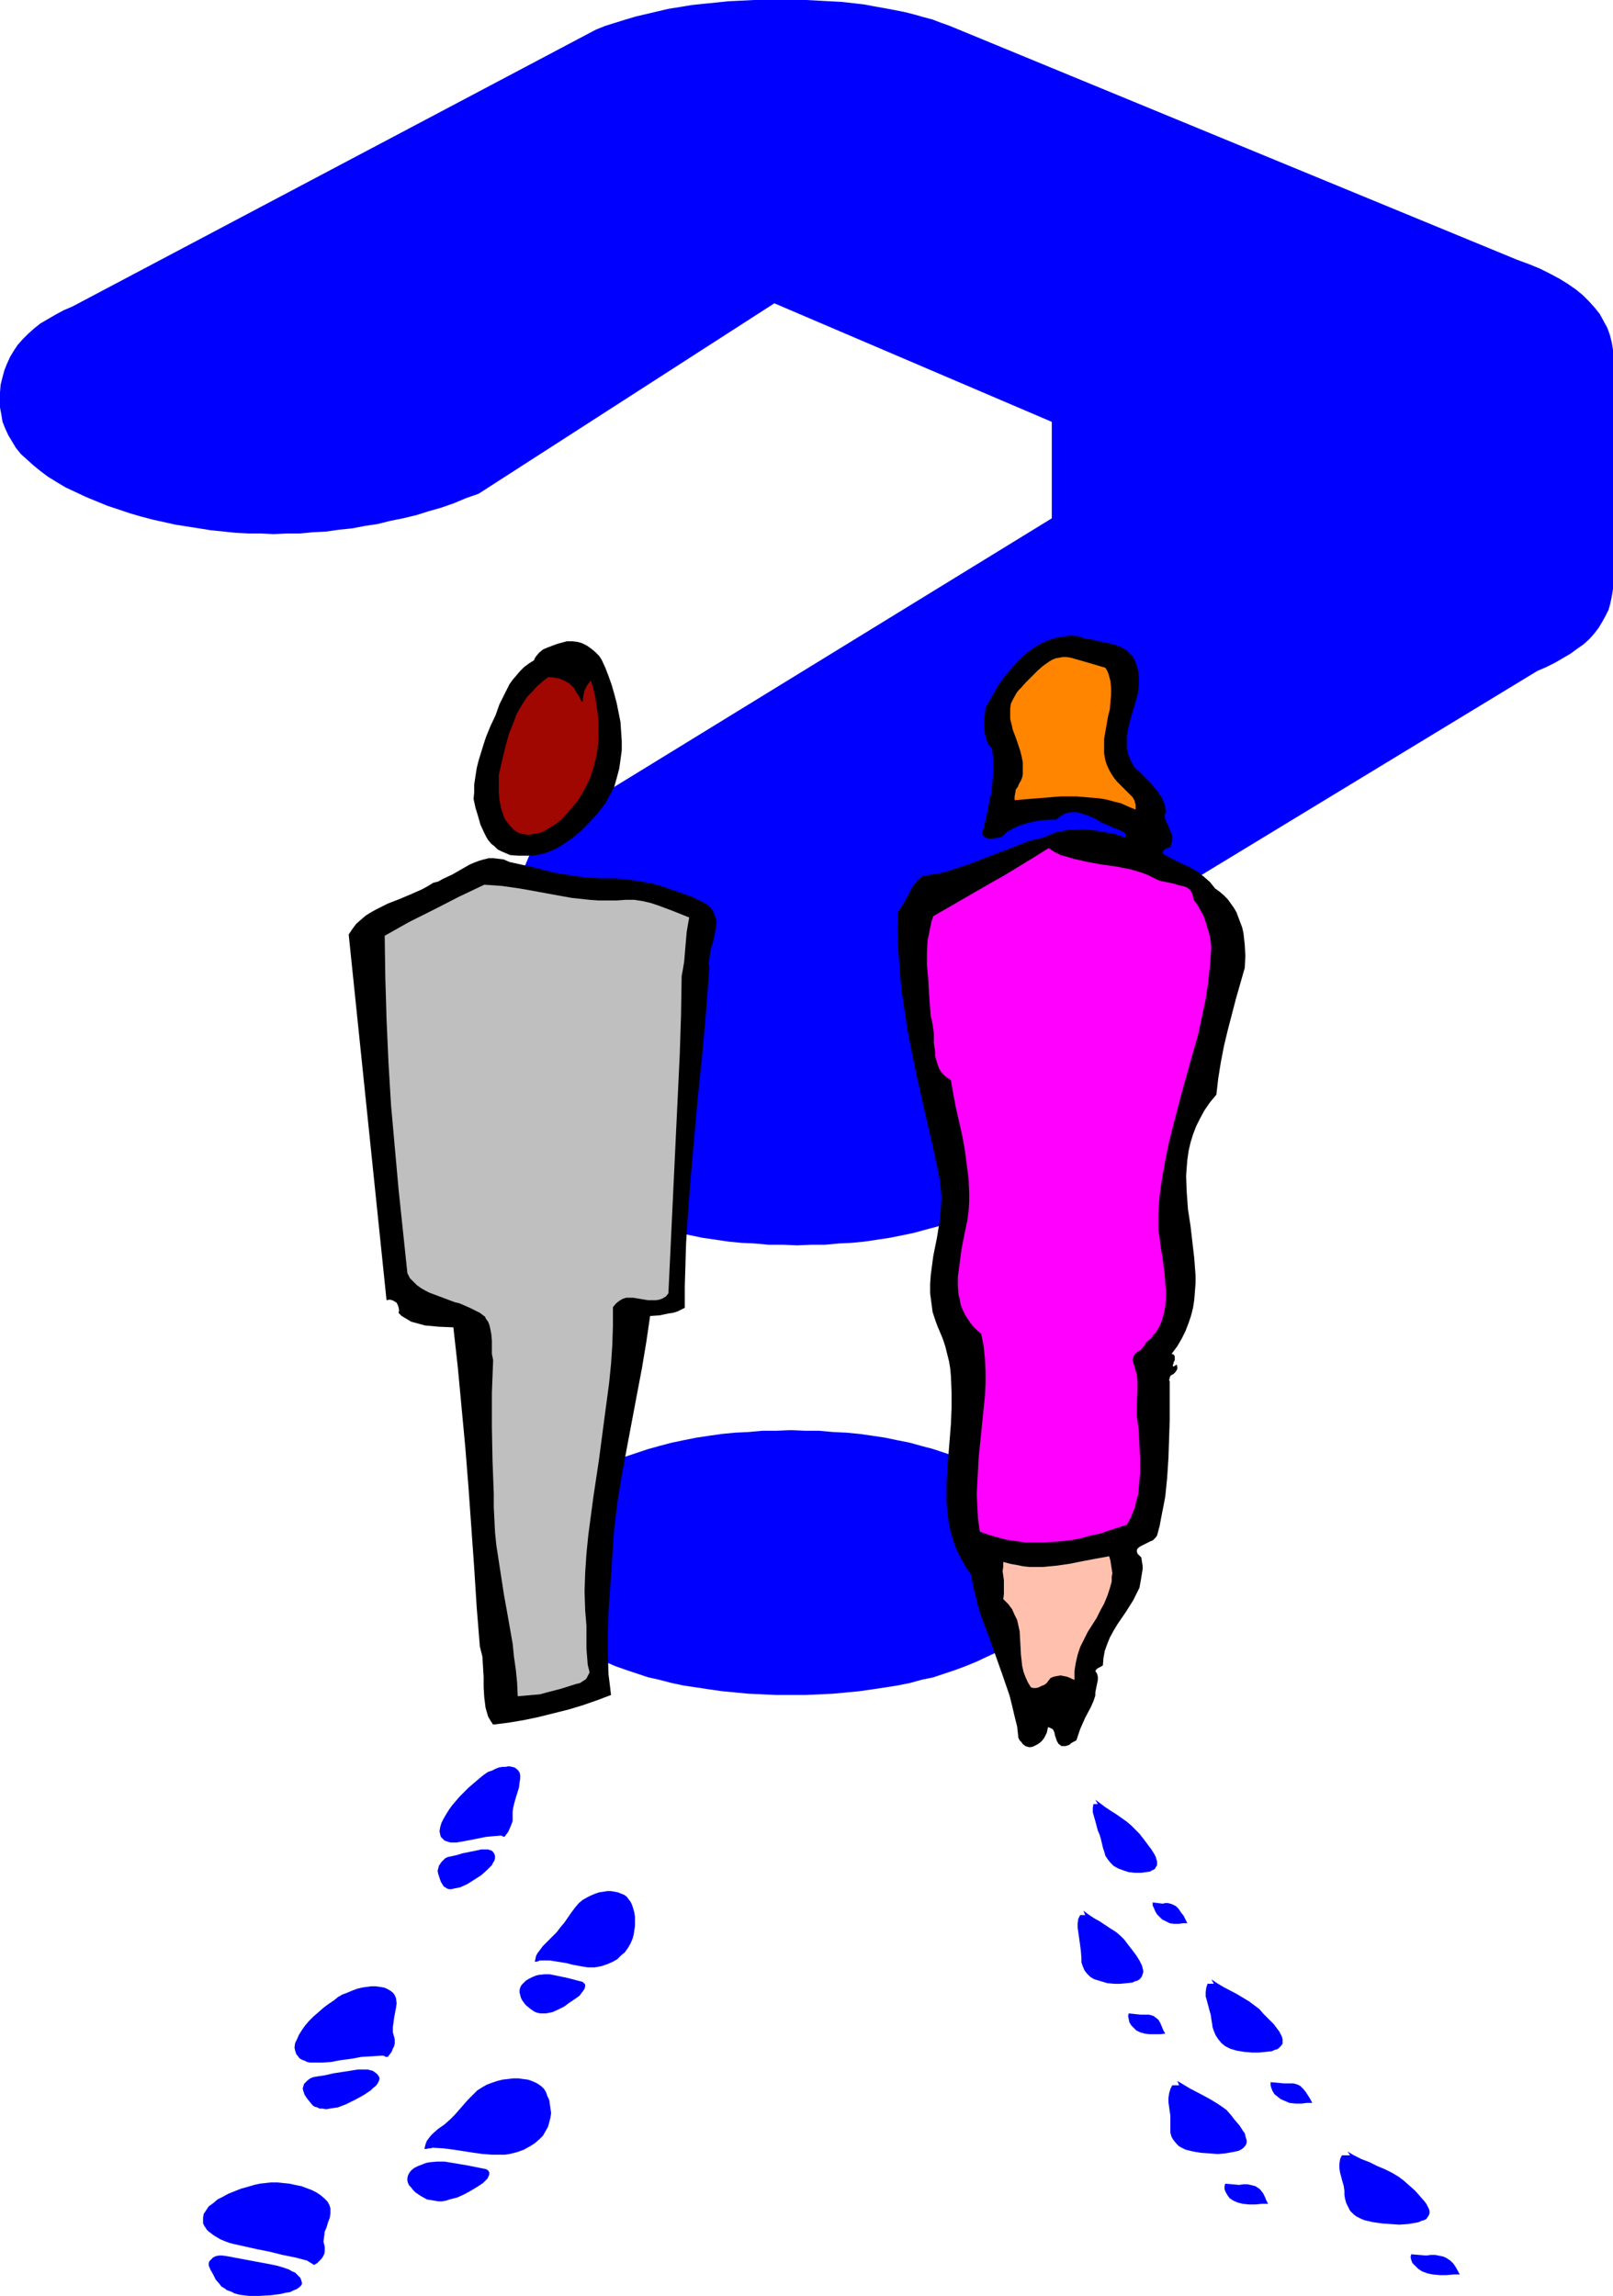 <?xml version="1.0" encoding="UTF-8" standalone="no"?>
<svg
   version="1.0"
   width="109.353mm"
   height="155.668mm"
   id="svg30"
   sodipodi:docname="Unknown Future.wmf"
   xmlns:inkscape="http://www.inkscape.org/namespaces/inkscape"
   xmlns:sodipodi="http://sodipodi.sourceforge.net/DTD/sodipodi-0.dtd"
   xmlns="http://www.w3.org/2000/svg"
   xmlns:svg="http://www.w3.org/2000/svg">
  <sodipodi:namedview
     id="namedview30"
     pagecolor="#ffffff"
     bordercolor="#000000"
     borderopacity="0.25"
     inkscape:showpageshadow="2"
     inkscape:pageopacity="0.0"
     inkscape:pagecheckerboard="0"
     inkscape:deskcolor="#d1d1d1"
     inkscape:document-units="mm" />
  <defs
     id="defs1">
    <pattern
       id="WMFhbasepattern"
       patternUnits="userSpaceOnUse"
       width="6"
       height="6"
       x="0"
       y="0" />
  </defs>
  <path
     style="fill:#0000ff;fill-opacity:1;fill-rule:evenodd;stroke:none"
     d="m 393.915,171.933 -118.595,72.07 v 41.529 1.778 l -0.323,1.616 -0.323,1.616 -0.646,1.616 -0.808,1.454 -0.808,1.616 -1.131,1.616 -1.293,1.293 -1.293,1.454 -1.616,1.454 -1.777,1.454 -1.939,1.454 -1.939,1.293 -2.262,1.293 -2.424,1.293 -2.585,1.293 -2.585,1.131 -2.747,1.131 -2.747,1.131 -2.908,0.97 -2.908,0.808 -3.07,0.808 -2.908,0.808 -3.07,0.646 -3.231,0.646 -3.231,0.485 -3.231,0.485 -3.393,0.323 -3.231,0.162 -3.555,0.323 h -3.393 l -3.716,0.162 -3.555,-0.162 h -3.716 l -3.555,-0.323 -3.393,-0.162 -3.393,-0.323 -3.231,-0.485 -3.393,-0.485 -3.07,-0.646 -3.231,-0.646 -3.07,-0.808 -2.908,-0.808 -2.908,-0.808 -2.747,-0.97 -2.747,-1.131 -2.747,-1.131 -2.585,-1.131 -2.585,-1.293 -2.424,-1.293 -2.1,-1.293 -1.939,-1.293 -1.939,-1.454 -1.777,-1.454 -1.454,-1.454 -1.293,-1.454 -1.293,-1.293 -1.131,-1.616 -0.808,-1.616 -0.808,-1.454 -0.485,-1.616 -0.485,-1.616 -0.162,-1.616 -0.162,-1.778 v -55.426 l 0.162,-2.262 0.162,-2.101 0.485,-2.101 0.646,-1.939 0.808,-1.939 0.969,-1.939 1.131,-1.778 1.293,-1.778 1.293,-1.616 1.777,-1.616 1.777,-1.454 1.939,-1.454 2.1,-1.454 2.424,-1.293 2.424,-1.293 2.747,-1.131 114.232,-70.131 v -24.723 l -71.092,-30.379 -75.778,48.801 -3.231,1.131 -3.07,1.293 -3.231,1.131 -3.393,0.97 -3.07,0.97 -3.393,0.808 -3.231,0.646 -3.231,0.808 -3.231,0.485 -3.393,0.646 -3.231,0.323 -3.393,0.485 -3.231,0.162 -3.393,0.323 h -3.393 l -3.393,0.162 -3.231,-0.162 h -3.231 l -3.231,-0.162 -3.07,-0.323 -3.231,-0.323 -3.07,-0.485 -3.07,-0.485 -3.07,-0.485 -2.908,-0.646 -2.908,-0.646 -3.07,-0.808 -2.747,-0.808 -2.908,-0.97 -2.908,-0.97 -2.747,-1.131 -2.747,-1.131 -2.747,-1.293 -2.424,-1.131 -2.424,-1.454 -2.1,-1.293 -1.939,-1.454 -1.777,-1.454 -1.616,-1.454 -1.616,-1.454 -1.293,-1.616 -0.969,-1.616 -0.969,-1.616 -0.808,-1.778 -0.646,-1.616 -0.323,-1.939 L 0,104.388 v -1.939 -1.939 l 0.162,-1.939 0.485,-1.939 0.485,-1.778 0.646,-1.616 0.808,-1.778 0.969,-1.616 0.969,-1.454 1.293,-1.454 1.454,-1.454 1.454,-1.293 1.616,-1.293 1.939,-1.131 1.939,-1.131 2.1,-1.131 2.262,-0.97 134.106,-70.939 2.424,-0.97 2.585,-0.808 2.585,-0.808 2.747,-0.808 2.747,-0.646 2.747,-0.646 2.747,-0.646 3.07,-0.485 2.908,-0.485 3.07,-0.323 3.231,-0.323 3.07,-0.323 3.393,-0.162 L 193.241,0 h 3.393 3.555 3.231 3.07 l 3.07,0.162 6.14,0.323 5.655,0.646 2.585,0.485 2.747,0.485 2.585,0.485 2.424,0.485 2.585,0.646 2.262,0.646 2.424,0.646 2.1,0.808 2.262,0.808 145.416,59.95 3.07,1.131 2.747,1.131 2.585,1.293 2.424,1.293 2.1,1.293 2.1,1.454 1.777,1.454 1.616,1.616 1.454,1.616 1.293,1.616 0.969,1.778 0.969,1.778 0.646,1.778 0.485,1.939 0.323,1.939 v 1.939 57.526 1.778 l -0.323,1.939 -0.323,1.616 -0.485,1.778 -0.808,1.616 -0.808,1.454 -0.969,1.616 -1.131,1.454 -1.293,1.454 -1.454,1.293 -1.616,1.131 -1.777,1.293 -1.939,1.131 -1.939,1.131 -2.262,1.131 z"
     id="path1" />
  <path
     style="fill:#0000ff;fill-opacity:1;fill-rule:evenodd;stroke:none"
     d="m 202.613,366.489 3.716,0.162 h 3.555 l 3.555,0.323 3.393,0.162 3.393,0.323 3.393,0.485 3.231,0.485 3.07,0.646 3.231,0.646 2.908,0.808 3.07,0.808 2.908,0.97 2.908,0.97 2.585,0.97 2.747,1.293 2.747,1.131 2.424,1.293 2.424,1.293 2.1,1.454 1.939,1.293 1.939,1.454 1.777,1.454 1.454,1.454 1.454,1.454 1.131,1.616 1.131,1.454 0.808,1.616 0.808,1.616 0.485,1.616 0.485,1.778 0.162,1.616 0.162,1.778 -0.162,1.616 -0.162,1.778 -0.485,1.616 -0.485,1.616 -0.808,1.616 -0.808,1.616 -1.131,1.454 -1.131,1.616 -1.454,1.454 -1.454,1.454 -1.777,1.293 -1.939,1.454 -1.939,1.293 -2.1,1.293 -2.424,1.293 -2.424,1.131 -2.747,1.293 -2.747,1.131 -2.585,0.97 -2.908,0.97 -2.908,0.97 -3.07,0.646 -2.908,0.808 -3.231,0.646 -3.07,0.485 -3.231,0.485 -3.393,0.485 -3.393,0.323 -3.393,0.323 -3.555,0.162 -3.555,0.162 h -3.716 -3.716 l -3.555,-0.162 -3.555,-0.162 -3.393,-0.323 -3.393,-0.323 -3.393,-0.485 -3.231,-0.485 -3.231,-0.485 -3.07,-0.646 -3.07,-0.808 -2.908,-0.646 -2.908,-0.97 -2.908,-0.97 -2.747,-0.97 -2.585,-1.131 -2.747,-1.293 -2.424,-1.131 -2.424,-1.293 -2.1,-1.293 -2.1,-1.293 -1.777,-1.454 -1.777,-1.293 -1.454,-1.454 -1.454,-1.454 -1.131,-1.616 -1.131,-1.454 -0.808,-1.616 -0.808,-1.616 -0.485,-1.616 -0.485,-1.616 -0.162,-1.778 -0.162,-1.616 0.162,-1.778 0.162,-1.616 0.485,-1.778 0.485,-1.616 0.808,-1.616 0.808,-1.616 1.131,-1.454 1.131,-1.616 1.454,-1.454 1.454,-1.454 1.777,-1.454 1.777,-1.454 2.1,-1.293 2.1,-1.454 2.424,-1.293 2.424,-1.293 2.747,-1.131 2.585,-1.293 2.747,-0.97 2.908,-0.97 2.908,-0.97 2.908,-0.808 3.07,-0.808 3.07,-0.646 3.231,-0.646 3.231,-0.485 3.393,-0.485 3.393,-0.323 3.393,-0.162 3.555,-0.323 h 3.555 z"
     id="path2" />
  <path
     style="fill:#000000;fill-opacity:1;fill-rule:evenodd;stroke:none"
     d="m 154.141,169.024 0.969,2.101 0.808,2.101 0.808,2.262 0.646,2.262 0.646,2.424 0.485,2.424 0.485,2.424 0.162,2.424 0.162,2.424 v 2.424 l -0.323,2.424 -0.323,2.262 -0.646,2.424 -0.646,2.262 -1.131,2.101 -1.131,2.101 -2.262,2.909 -2.585,2.747 -1.293,1.293 -1.293,1.131 -1.454,1.131 -1.454,0.97 -1.454,0.97 -1.616,0.808 -1.616,0.646 -1.777,0.485 -1.777,0.323 h -1.777 -1.939 l -2.1,-0.162 -1.131,-0.485 -1.131,-0.485 -0.969,-0.485 -0.808,-0.808 -0.808,-0.646 -0.808,-0.97 -0.485,-0.808 -0.485,-0.97 -0.969,-2.101 -0.646,-2.262 -0.646,-2.101 -0.485,-2.262 0.162,-1.778 v -1.939 l 0.323,-2.101 0.323,-2.101 0.485,-1.939 0.646,-2.101 0.646,-2.101 0.646,-1.939 1.131,-2.747 1.293,-2.747 0.969,-2.747 1.293,-2.585 1.293,-2.585 0.808,-1.131 0.969,-1.131 0.969,-1.131 0.969,-0.97 1.293,-0.97 1.293,-0.808 0.162,-0.485 0.323,-0.485 0.808,-0.97 0.969,-0.808 1.131,-0.485 1.293,-0.485 1.293,-0.485 2.424,-0.646 h 1.454 l 1.293,0.162 1.131,0.323 1.293,0.646 1.131,0.808 0.969,0.808 0.969,0.97 z"
     id="path3" />
  <path
     style="fill:#000000;fill-opacity:1;fill-rule:evenodd;stroke:none"
     d="m 291.155,170.155 0.485,1.778 0.162,1.778 v 1.616 l -0.162,1.778 -0.323,1.616 -0.485,1.616 -0.969,3.232 -0.808,3.232 -0.323,1.616 v 1.616 1.616 l 0.323,1.616 0.646,1.616 0.485,0.808 0.485,0.97 1.293,1.131 1.293,1.293 1.293,1.293 1.131,1.293 1.131,1.454 0.969,1.454 0.646,1.616 0.162,0.808 0.162,0.97 -0.162,0.485 -0.162,0.485 0.162,1.131 0.485,0.97 0.485,1.131 0.485,1.131 0.323,0.97 v 0.646 0.485 l -0.162,0.646 -0.162,0.485 -0.162,0.485 -0.323,0.162 -0.808,0.323 -0.485,0.323 -0.162,0.162 -0.162,0.323 v 0.485 l 1.777,0.97 1.939,0.97 3.716,1.778 1.616,0.97 1.616,1.293 1.454,1.293 0.646,0.808 0.646,0.808 1.131,0.808 1.131,0.97 0.969,0.97 0.808,1.131 0.808,1.131 0.646,1.131 0.485,1.293 0.485,1.293 0.485,1.293 0.323,1.454 0.323,2.909 0.162,2.909 -0.162,3.07 -2.262,7.918 -2.1,8.08 -0.969,4.04 -0.808,4.201 -0.646,4.04 -0.485,4.201 -1.616,1.939 -1.454,2.101 -1.131,2.101 -0.969,1.939 -0.808,2.101 -0.646,2.101 -0.485,2.101 -0.323,2.262 -0.162,1.939 -0.162,2.262 0.162,4.201 0.323,4.363 0.646,4.201 0.485,4.201 0.485,4.201 0.323,4.363 v 1.939 l -0.162,2.101 -0.162,2.101 -0.323,2.101 -0.485,1.939 -0.646,1.939 -0.808,2.101 -0.969,1.939 -1.131,1.939 -1.454,1.939 0.485,0.162 0.162,0.162 0.162,0.323 v 0.323 0.646 l -0.323,0.646 v 0.323 l -0.162,0.162 v 0.323 0 0.162 h 0.162 l 0.323,-0.162 0.485,-0.323 0.162,0.485 v 0.323 0.323 l -0.162,0.323 -0.323,0.485 -0.485,0.485 -0.646,0.323 -0.323,0.485 v 0.323 l -0.162,0.323 0.162,0.485 v 0.485 4.686 4.686 l -0.162,4.848 -0.162,4.848 -0.323,5.009 -0.485,4.848 -0.485,2.585 -0.485,2.424 -0.485,2.585 -0.646,2.424 -0.323,0.485 -0.323,0.323 -0.485,0.485 -0.485,0.162 -2.262,1.131 -0.323,0.162 -0.485,0.323 -0.323,0.323 -0.162,0.323 v 0.485 l 0.162,0.485 0.485,0.485 0.485,0.485 0.162,1.131 0.162,0.97 v 0.97 l -0.162,0.97 -0.323,1.939 -0.323,1.778 -0.808,1.616 -0.808,1.616 -1.939,3.07 -2.1,3.07 -0.969,1.616 -0.969,1.778 -0.646,1.616 -0.646,1.778 -0.323,1.778 -0.162,1.939 -0.485,0.323 -0.646,0.323 -0.485,0.323 -0.323,0.485 0.323,0.485 0.162,0.323 0.162,0.646 v 0.808 l -0.162,0.808 -0.162,0.808 -0.162,0.808 -0.162,0.808 v 0.808 l -0.485,1.454 -0.646,1.454 -1.454,2.747 -1.293,2.909 -0.485,1.454 -0.485,1.454 -0.969,0.485 -0.485,0.323 -0.323,0.323 -0.969,0.323 h -0.646 -0.485 l -0.323,-0.323 -0.323,-0.162 -0.485,-0.808 -0.485,-1.454 -0.162,-0.808 -0.323,-0.646 -0.162,-0.162 -0.323,-0.162 -0.323,-0.162 -0.485,-0.162 -0.323,1.454 -0.323,0.646 -0.323,0.646 -0.485,0.646 -0.485,0.485 -0.646,0.485 -0.646,0.323 -0.646,0.323 -0.808,0.162 -0.646,-0.162 -0.485,-0.162 -0.646,-0.485 -0.323,-0.485 -0.485,-0.485 -0.323,-0.646 -0.323,-2.909 -0.646,-2.585 -0.646,-2.747 -0.646,-2.585 -1.777,-5.171 -1.777,-5.009 -1.777,-5.009 -1.939,-5.171 -0.808,-2.585 -0.646,-2.747 -0.646,-2.585 -0.485,-2.747 -1.293,-1.778 -0.969,-1.778 -0.969,-1.778 -0.808,-1.778 -0.646,-1.939 -0.485,-1.778 -0.485,-1.939 -0.485,-3.878 -0.162,-1.939 v -3.878 l 0.162,-4.04 0.323,-4.04 0.323,-4.04 0.323,-4.04 0.162,-4.04 v -4.04 l -0.162,-4.04 -0.162,-1.939 -0.323,-1.939 -0.485,-1.939 -0.485,-1.939 -0.646,-1.939 -0.808,-1.939 -0.485,-1.131 -0.485,-1.293 -0.808,-2.424 -0.323,-2.424 -0.323,-2.424 v -2.424 l 0.162,-2.262 0.323,-2.424 0.323,-2.424 0.485,-2.424 0.485,-2.424 0.808,-5.009 0.162,-2.424 0.162,-2.585 -0.162,-2.424 -0.323,-2.585 -1.777,-8.403 -1.939,-8.403 -1.939,-8.564 -1.777,-8.564 -0.808,-4.201 -0.646,-4.363 -0.646,-4.201 -0.485,-4.363 -0.323,-4.363 -0.323,-4.201 -0.162,-4.363 0.162,-4.363 0.808,-1.131 0.808,-1.293 0.646,-1.293 0.646,-1.131 0.646,-1.293 0.808,-1.131 0.969,-1.131 0.485,-0.323 0.646,-0.485 2.1,-0.323 1.939,-0.323 2.1,-0.485 1.939,-0.646 3.878,-1.293 3.716,-1.454 7.594,-2.909 3.716,-1.454 1.939,-0.485 1.939,-0.485 1.131,-0.485 1.131,-0.485 1.293,-0.485 1.293,-0.162 1.293,-0.323 h 1.293 l 2.747,-0.162 2.908,0.323 2.747,0.485 2.585,0.485 2.424,0.808 0.162,-0.485 v -0.323 l -0.162,-0.323 -0.323,-0.162 -0.485,-0.323 -0.485,-0.162 -0.323,-0.162 -0.323,-0.162 -0.969,-0.323 -0.969,-0.485 -1.939,-0.808 -1.939,-1.131 -1.939,-0.808 -0.969,-0.323 -0.969,-0.323 -0.969,-0.162 h -1.131 l -0.969,0.162 -0.969,0.323 -0.969,0.646 -0.969,0.808 h -1.939 l -1.939,0.162 -1.939,0.323 -1.939,0.485 -1.616,0.485 -1.777,0.808 -1.616,0.97 -0.646,0.646 -0.808,0.646 -2.424,0.323 h -0.646 l -0.646,-0.162 -0.485,-0.323 -0.646,-0.485 0.323,-1.293 0.323,-1.293 0.646,-2.585 0.485,-2.747 0.646,-2.909 0.323,-2.909 0.162,-2.909 v -2.747 l -0.162,-1.454 -0.162,-1.293 -0.969,-1.131 -0.485,-1.293 -0.323,-1.293 -0.162,-1.293 -0.162,-1.454 0.162,-1.293 0.323,-2.747 1.939,-3.393 0.969,-1.778 1.131,-1.616 1.293,-1.778 1.293,-1.454 1.293,-1.454 1.454,-1.454 1.454,-1.293 1.616,-1.131 1.616,-0.97 1.777,-0.808 1.777,-0.646 1.939,-0.323 2.1,-0.323 2.1,0.162 0.808,0.323 1.131,0.323 2.1,0.323 1.131,0.323 1.131,0.162 2.1,0.485 1.131,0.323 0.969,0.323 0.969,0.485 0.808,0.485 0.808,0.808 0.808,0.808 0.485,0.808 z"
     id="path4" />
  <path
     style="fill:#a00700;fill-opacity:1;fill-rule:evenodd;stroke:none"
     d="m 147.193,176.458 0.485,0.97 0.323,0.485 0.323,0.485 0.485,0.97 0.162,0.323 0.323,0.162 0.162,-1.454 0.323,-1.454 0.323,-0.646 0.323,-0.646 0.485,-0.646 0.485,-0.646 0.646,2.101 0.485,2.101 0.323,2.262 0.323,2.101 0.162,2.262 v 2.101 2.101 l -0.162,2.101 -0.323,2.101 -0.485,2.101 -0.646,2.101 -0.646,1.939 -0.969,1.939 -0.969,1.778 -1.131,1.778 -1.454,1.778 -1.293,1.454 -1.293,1.454 -1.616,1.293 -1.616,0.97 -1.616,0.97 -0.969,0.323 -0.808,0.162 -0.969,0.162 -0.969,0.162 -0.969,-0.162 -1.131,-0.162 -0.969,-0.485 -0.808,-0.646 -0.646,-0.646 -0.646,-0.808 -0.646,-0.808 -0.485,-0.97 -0.323,-0.97 -0.323,-0.97 -0.485,-2.262 -0.162,-2.101 v -2.262 -2.101 l 0.808,-3.555 0.808,-3.393 0.969,-3.555 0.646,-1.616 0.646,-1.616 0.646,-1.778 0.808,-1.454 0.969,-1.616 0.969,-1.454 1.293,-1.293 1.131,-1.293 1.454,-1.293 1.454,-1.131 h 0.969 l 0.969,0.162 0.969,0.162 1.777,0.808 0.808,0.485 0.646,0.646 z"
     id="path5" />
  <path
     style="fill:#ff8400;fill-opacity:1;fill-rule:evenodd;stroke:none"
     d="m 283.238,171.125 0.485,0.808 0.323,0.808 0.485,1.778 0.162,1.778 v 1.778 l -0.162,1.778 -0.162,1.939 -0.485,1.939 -0.323,1.939 -0.323,1.778 -0.323,1.939 v 1.778 1.939 l 0.323,1.778 0.323,0.97 0.323,0.808 0.485,0.97 0.485,0.808 0.646,0.97 0.646,0.808 0.808,0.808 0.808,0.808 1.616,1.616 0.808,0.808 0.485,0.808 0.162,0.646 0.162,0.485 v 0.646 0.646 l -1.939,-0.808 -1.777,-0.808 -1.939,-0.485 -1.777,-0.485 -1.939,-0.323 -1.939,-0.162 -1.939,-0.162 -1.939,-0.162 h -4.039 l -3.878,0.323 -4.039,0.323 -3.878,0.323 v -0.97 l 0.162,-0.808 0.162,-0.97 0.485,-0.646 0.323,-0.808 0.485,-0.808 0.323,-0.808 0.162,-0.808 v -1.616 -1.454 l -0.323,-1.616 -0.323,-1.293 -0.969,-2.909 -0.969,-2.585 -0.323,-1.454 -0.323,-1.293 v -1.293 -1.293 l 0.162,-1.293 0.646,-1.293 0.808,-1.454 0.485,-0.646 0.646,-0.646 1.293,-1.454 1.454,-1.454 1.454,-1.454 1.454,-1.293 1.616,-1.131 0.808,-0.485 0.808,-0.323 0.969,-0.162 0.808,-0.162 h 1.131 l 0.969,0.162 4.524,1.293 z"
     id="path6" />
  <path
     style="fill:#000000;fill-opacity:1;fill-rule:evenodd;stroke:none"
     d="m 154.141,225.096 h 1.777 1.777 l 3.393,0.323 3.231,0.485 3.393,0.646 3.07,0.97 3.231,1.131 3.231,1.131 2.908,1.454 0.646,0.323 0.646,0.485 0.808,0.808 0.646,0.97 0.323,0.97 0.323,0.97 v 0.97 l -0.162,1.131 -0.162,1.131 -0.485,2.262 -0.646,2.101 -0.162,1.131 -0.162,1.131 -0.162,1.131 0.162,1.131 -0.808,10.827 -0.969,10.988 -1.131,10.988 -0.969,10.827 -0.969,10.988 -0.808,10.827 -0.323,5.494 -0.162,5.494 -0.162,5.333 v 5.494 l -0.969,0.485 -0.969,0.485 -1.131,0.323 -1.131,0.162 -2.262,0.485 -2.424,0.162 -0.969,6.625 -1.131,6.787 -1.293,6.787 -2.585,13.735 -1.293,6.948 -1.131,6.948 -0.808,6.787 -1.454,21.168 -0.162,5.332 v 5.333 l 0.162,5.333 0.323,2.585 0.323,2.747 -3.393,1.293 -3.716,1.293 -3.716,1.131 -3.878,0.97 -3.878,0.97 -3.878,0.808 -3.878,0.646 -3.878,0.485 -0.646,-0.97 -0.646,-1.131 -0.323,-1.131 -0.323,-1.131 -0.162,-1.293 -0.162,-1.293 -0.162,-2.585 v -2.585 l -0.162,-2.747 -0.162,-2.585 -0.323,-1.293 -0.323,-1.293 -0.808,-10.019 -0.646,-10.18 -1.454,-20.522 -0.808,-10.18 -0.969,-10.342 -0.969,-10.342 -1.131,-10.18 -3.716,-0.162 -1.777,-0.162 -1.777,-0.162 -1.777,-0.485 -1.777,-0.485 -0.808,-0.485 -0.808,-0.485 -0.808,-0.485 -0.808,-0.808 0.162,-0.646 -0.162,-0.808 -0.162,-0.485 -0.323,-0.646 -0.485,-0.323 -0.646,-0.323 -0.646,-0.162 -0.808,0.162 -2.424,-23.431 -2.424,-23.431 -2.424,-23.431 -2.424,-23.431 0.969,-1.454 0.969,-1.293 1.293,-1.131 1.131,-0.97 1.293,-0.808 1.454,-0.808 2.908,-1.454 2.908,-1.131 3.07,-1.293 2.908,-1.293 1.454,-0.808 1.293,-0.808 1.293,-0.323 1.131,-0.646 2.424,-1.131 2.262,-1.293 2.262,-1.293 1.131,-0.485 1.293,-0.485 1.131,-0.323 1.293,-0.323 h 1.293 l 1.293,0.162 1.293,0.162 1.454,0.646 5.817,1.293 5.655,1.454 3.07,0.485 2.908,0.485 3.07,0.323 z"
     id="path7" />
  <path
     style="fill:#bfbfbf;fill-opacity:1;fill-rule:evenodd;stroke:none"
     d="m 160.28,230.591 h 2.262 l 2.1,0.323 2.1,0.485 1.939,0.646 3.878,1.454 4.039,1.616 -0.323,1.778 -0.323,1.939 -0.323,3.717 -0.323,3.878 -0.323,1.939 -0.323,1.778 -0.162,10.019 -0.323,10.019 -0.485,10.18 -0.485,10.18 -0.485,10.18 -0.969,20.522 -0.485,10.18 -0.646,0.808 -0.808,0.485 -0.808,0.323 -0.969,0.162 h -0.969 -0.969 l -1.939,-0.323 -1.939,-0.323 h -0.808 -0.969 l -0.969,0.323 -0.808,0.485 -0.808,0.646 -0.808,0.97 v 4.848 l -0.162,4.848 -0.323,4.848 -0.485,4.848 -1.293,9.695 -1.293,9.857 -1.454,9.695 -0.646,4.848 -0.646,4.848 -0.485,4.848 -0.323,4.848 -0.162,4.848 0.162,4.848 0.162,1.939 0.162,1.939 v 3.878 2.101 l 0.162,1.939 0.162,2.101 0.485,1.939 -0.323,0.646 -0.323,0.646 -0.323,0.485 -0.485,0.323 -0.969,0.646 -0.646,0.162 -0.646,0.162 -3.555,1.131 -3.716,0.97 -1.777,0.485 -1.939,0.162 -1.777,0.162 -1.939,0.162 -0.162,-3.555 -0.323,-3.232 -0.485,-3.393 -0.323,-3.232 -1.131,-6.464 -1.131,-6.302 -0.969,-6.302 -0.969,-6.302 -0.323,-3.232 -0.162,-3.232 -0.162,-3.232 v -3.393 l -0.323,-8.564 -0.162,-8.564 v -8.726 l 0.323,-8.403 -0.323,-1.616 v -3.393 l -0.162,-1.778 -0.323,-1.616 -0.162,-0.646 -0.323,-0.808 -0.485,-0.646 -0.323,-0.646 -0.646,-0.485 -0.646,-0.485 -1.293,-0.646 -1.293,-0.646 -2.585,-1.131 -1.293,-0.323 -1.293,-0.485 -2.585,-0.97 -2.585,-0.97 -0.969,-0.485 -1.131,-0.646 -1.131,-0.808 -0.808,-0.808 -0.969,-0.97 -0.646,-1.293 -2.262,-21.492 -0.969,-10.827 -0.969,-10.827 -0.646,-10.827 -0.485,-10.827 -0.323,-10.827 -0.162,-10.827 6.301,-3.555 6.463,-3.232 6.301,-3.232 6.463,-3.07 2.262,0.162 2.262,0.162 4.524,0.646 4.524,0.808 4.362,0.808 4.524,0.808 4.524,0.485 2.262,0.162 h 2.262 2.424 z"
     id="path8" />
  <path
     style="fill:#ff00ff;fill-opacity:1;fill-rule:evenodd;stroke:none"
     d="m 295.84,225.096 0.646,0.323 0.808,0.323 1.616,0.323 0.808,0.162 0.808,0.162 1.616,0.485 1.454,0.323 0.646,0.323 0.646,0.485 0.323,0.485 0.323,0.646 0.162,0.646 0.162,0.808 0.969,1.293 0.808,1.454 0.808,1.454 0.485,1.454 0.485,1.616 0.485,1.616 0.323,1.778 0.162,1.616 -0.162,2.262 -0.162,2.101 -0.485,4.525 -0.646,4.363 -0.969,4.525 -0.969,4.525 -1.293,4.525 -2.585,9.211 -2.424,9.211 -1.131,4.525 -0.969,4.686 -0.808,4.525 -0.646,4.525 -0.323,4.525 v 2.101 2.262 l 0.323,1.778 0.162,1.778 0.646,3.878 0.485,4.04 0.162,1.939 0.162,2.101 v 1.939 l -0.162,1.939 -0.323,1.778 -0.485,1.778 -0.646,1.616 -0.969,1.616 -0.646,0.646 -0.485,0.808 -0.808,0.646 -0.646,0.485 -0.162,0.485 -0.162,0.323 -0.485,0.485 -0.485,0.646 -0.646,0.323 -0.646,0.485 -0.485,0.646 -0.162,0.646 -0.162,0.485 0.162,0.485 0.485,1.616 0.485,1.778 0.162,1.778 v 1.778 l -0.162,3.555 v 1.778 1.778 l 0.485,3.555 0.162,3.717 0.162,3.555 v 3.717 l -0.162,1.778 -0.162,1.778 -0.162,1.778 -0.485,1.616 -0.323,1.616 -0.646,1.616 -0.646,1.454 -0.808,1.454 -4.524,1.454 -2.262,0.808 -2.424,0.485 -2.262,0.646 -2.424,0.485 -2.424,0.323 -2.424,0.162 -2.424,0.162 h -2.424 -2.424 l -2.424,-0.323 -2.262,-0.323 -2.424,-0.646 -2.262,-0.646 -2.262,-0.808 -0.485,-3.232 -0.162,-3.232 -0.162,-3.07 0.162,-3.232 0.162,-3.07 0.162,-3.07 1.293,-12.766 0.323,-3.07 0.162,-3.232 v -3.07 l -0.162,-3.232 -0.323,-3.232 -0.646,-3.232 -0.969,-0.808 -0.969,-0.97 -0.808,-0.97 -0.646,-0.97 -0.646,-0.97 -0.485,-0.97 -0.485,-1.131 -0.323,-0.97 -0.162,-1.131 -0.323,-1.131 -0.162,-2.262 v -2.262 l 0.323,-2.424 0.323,-2.424 0.323,-2.424 0.969,-4.848 0.485,-2.262 0.323,-2.424 0.162,-2.424 v -2.262 l -0.162,-3.717 -0.485,-3.717 -0.485,-3.717 -0.646,-3.555 -1.616,-7.11 -0.646,-3.393 -0.646,-3.717 -0.969,-0.646 -0.808,-0.646 -0.808,-0.97 -0.485,-0.808 -0.323,-0.97 -0.323,-0.97 -0.323,-1.131 v -1.131 l -0.323,-2.262 v -2.424 l -0.323,-2.262 -0.162,-0.97 -0.323,-1.131 -0.485,-6.625 -0.162,-3.232 -0.323,-3.232 v -3.232 l 0.162,-3.07 0.323,-1.616 0.323,-1.616 0.323,-1.616 0.485,-1.454 7.271,-4.201 7.271,-4.201 3.716,-2.101 3.716,-2.262 3.716,-2.262 3.878,-2.424 1.454,0.97 1.616,0.808 1.777,0.485 1.616,0.485 3.555,0.808 3.555,0.646 3.555,0.485 3.393,0.646 1.777,0.485 1.616,0.485 1.616,0.646 z"
     id="path9" />
  <path
     style="fill:#ffc1ad;fill-opacity:1;fill-rule:evenodd;stroke:none"
     d="m 284.207,398.807 0.323,1.131 0.162,1.131 0.162,0.97 0.162,1.131 -0.162,0.97 v 1.131 l -0.485,1.778 -0.646,1.939 -0.808,1.939 -0.969,1.778 -0.969,1.939 -1.131,1.778 -1.131,1.778 -0.969,1.939 -0.969,1.939 -0.646,1.939 -0.485,2.101 -0.162,0.97 -0.162,1.131 v 1.131 1.131 l -0.485,-0.162 -0.646,-0.323 -0.808,-0.323 -0.808,-0.162 -0.808,-0.162 -0.969,0.162 -0.808,0.162 -0.808,0.323 -0.485,0.646 -0.485,0.646 -0.646,0.485 -0.808,0.323 -0.646,0.323 -0.646,0.162 h -0.646 l -0.646,-0.162 -0.808,-1.293 -0.646,-1.454 -0.485,-1.293 -0.323,-1.454 -0.162,-1.454 -0.162,-1.454 -0.162,-3.07 -0.162,-2.909 -0.323,-1.454 -0.323,-1.454 -0.646,-1.293 -0.646,-1.454 -0.969,-1.293 -1.293,-1.293 0.162,-1.293 v -1.131 -2.424 l -0.162,-1.131 -0.162,-1.131 0.162,-1.293 v -1.131 l 1.777,0.485 1.777,0.323 1.616,0.323 1.616,0.162 h 3.393 l 3.393,-0.323 3.393,-0.485 3.231,-0.646 3.393,-0.646 z"
     id="path10" />
  <path
     style="fill:#0000ff;fill-opacity:1;fill-rule:evenodd;stroke:none"
     d="m 128.289,470.392 -1.939,0.162 -1.777,0.162 -4.039,0.808 -1.777,0.323 -1.777,0.323 h -0.646 -0.808 l -0.646,-0.162 -0.485,-0.162 -0.485,-0.162 -0.323,-0.323 -0.646,-0.646 -0.162,-0.646 -0.162,-0.808 0.162,-0.97 0.323,-1.131 0.485,-0.97 0.646,-1.131 0.808,-1.293 0.808,-1.131 1.939,-2.262 2.262,-2.262 2.262,-1.939 0.969,-0.808 0.808,-0.646 0.969,-0.646 0.969,-0.323 0.969,-0.485 0.808,-0.323 0.969,-0.162 h 0.808 l 0.808,-0.162 0.808,0.162 0.646,0.162 0.485,0.323 0.485,0.485 0.323,0.485 0.162,0.646 v 0.808 l -0.162,1.131 -0.162,1.293 -0.808,2.585 -0.323,1.131 -0.323,1.293 -0.162,1.131 v 1.293 1.131 l -0.485,1.293 -0.646,1.454 -0.969,1.293 h -0.162 l -0.323,-0.162 -0.323,-0.162 z"
     id="path11" />
  <path
     style="fill:#0000ff;fill-opacity:1;fill-rule:evenodd;stroke:none"
     d="m 126.35,474.593 -0.323,-0.323 -0.485,-0.162 -0.485,-0.162 h -0.485 -1.293 l -1.454,0.323 -1.616,0.323 -1.616,0.323 -1.616,0.485 -1.454,0.323 -0.808,0.162 -0.646,0.323 -0.485,0.485 -0.485,0.485 -0.323,0.485 -0.323,0.485 -0.162,0.646 -0.162,0.646 0.162,0.808 0.323,0.97 0.323,0.97 0.485,0.808 0.323,0.485 0.323,0.162 0.485,0.323 0.485,0.162 h 0.646 l 0.646,-0.162 0.808,-0.162 0.808,-0.162 1.777,-0.808 1.777,-1.131 1.777,-1.131 1.454,-1.293 0.646,-0.646 0.646,-0.646 0.323,-0.646 0.323,-0.485 0.162,-0.646 v -0.646 l -0.162,-0.485 z"
     id="path12" />
  <path
     style="fill:#0000ff;fill-opacity:1;fill-rule:evenodd;stroke:none"
     d="m 97.752,526.787 -2.585,0.162 -2.585,0.162 -2.585,0.485 -1.293,0.162 -1.293,0.162 -2.585,0.485 -2.262,0.162 H 81.433 80.463 79.494 l -0.808,-0.162 -0.646,-0.323 -0.485,-0.162 -0.646,-0.323 -0.323,-0.323 -0.323,-0.485 -0.323,-0.323 -0.323,-0.97 -0.162,-0.808 0.162,-1.131 0.485,-0.97 0.485,-1.131 0.808,-1.293 0.808,-1.131 0.969,-1.131 1.131,-1.131 1.293,-1.131 1.293,-1.131 1.293,-0.97 1.454,-0.97 0.969,-0.808 1.131,-0.646 1.293,-0.485 1.131,-0.485 1.293,-0.485 1.293,-0.323 1.131,-0.162 1.293,-0.162 h 1.131 l 1.131,0.162 0.969,0.162 0.808,0.323 0.808,0.485 0.646,0.485 0.485,0.646 0.323,0.808 0.162,1.293 -0.162,1.131 -0.485,2.585 -0.162,1.293 -0.162,1.131 v 1.293 l 0.323,1.131 0.162,0.646 v 0.485 0.646 l -0.162,0.646 -0.323,0.646 -0.323,0.808 -0.485,0.646 -0.485,0.646 h -0.485 l -0.323,-0.162 -0.323,-0.162 z"
     id="path13" />
  <path
     style="fill:#0000ff;fill-opacity:1;fill-rule:evenodd;stroke:none"
     d="m 95.974,530.988 -0.485,-0.323 -0.646,-0.162 -0.646,-0.162 H 93.389 92.581 91.612 l -1.939,0.323 -2.1,0.323 -2.1,0.323 -2.1,0.485 -2.1,0.323 -0.969,0.162 -0.808,0.323 -0.646,0.485 -0.485,0.485 -0.485,0.485 -0.162,0.646 -0.162,0.485 0.162,0.646 0.323,0.97 0.646,0.97 0.646,0.808 0.808,0.97 0.485,0.323 0.646,0.162 0.646,0.323 h 0.808 l 0.808,0.162 0.969,-0.162 0.969,-0.162 1.131,-0.162 2.1,-0.808 2.262,-1.131 2.1,-1.131 0.969,-0.646 0.969,-0.646 0.646,-0.646 0.646,-0.485 0.485,-0.646 0.323,-0.646 0.162,-0.646 -0.162,-0.485 -0.485,-0.646 z"
     id="path14" />
  <path
     style="fill:#0000ff;fill-opacity:1;fill-rule:evenodd;stroke:none"
     d="m 78.686,579.304 -3.07,-0.808 -3.231,-0.646 -3.231,-0.808 -3.231,-0.646 -2.908,-0.646 -2.908,-0.646 -1.293,-0.323 -1.293,-0.485 -1.131,-0.485 -0.808,-0.485 -0.808,-0.485 -0.646,-0.485 -0.646,-0.485 -0.485,-0.485 -0.323,-0.485 -0.323,-0.485 -0.323,-0.646 v -0.485 -0.97 l 0.162,-0.97 0.646,-0.97 0.646,-0.97 1.131,-0.808 1.131,-0.97 1.293,-0.646 1.454,-0.808 1.616,-0.646 1.616,-0.646 1.777,-0.485 1.616,-0.485 1.454,-0.323 1.454,-0.162 1.454,-0.162 h 1.616 l 1.454,0.162 1.616,0.162 1.454,0.323 1.616,0.323 1.293,0.485 1.293,0.485 1.293,0.646 0.969,0.646 0.969,0.808 0.808,0.808 0.485,0.808 0.323,0.97 v 1.293 l -0.162,1.131 -0.485,1.293 -0.323,1.131 -0.485,1.131 -0.162,1.293 -0.162,1.293 0.162,0.646 0.162,0.646 v 0.646 0.646 l -0.162,0.646 -0.323,0.646 -0.323,0.485 -0.485,0.485 -0.646,0.646 -0.808,0.485 -0.485,-0.323 -0.808,-0.485 z"
     id="path15" />
  <path
     style="fill:#0000ff;fill-opacity:1;fill-rule:evenodd;stroke:none"
     d="m 76.101,582.859 -0.485,-0.485 -0.808,-0.323 -0.808,-0.485 -0.969,-0.323 -0.969,-0.323 -1.131,-0.323 -2.424,-0.485 -2.585,-0.485 -2.585,-0.485 -2.585,-0.485 -2.585,-0.485 -1.131,-0.162 h -0.969 l -0.808,0.162 -0.646,0.323 -0.485,0.485 -0.485,0.485 -0.162,0.485 v 0.646 l 0.485,1.131 0.646,1.131 0.646,1.293 0.969,1.131 0.485,0.646 0.808,0.485 0.646,0.485 0.969,0.323 0.969,0.485 1.131,0.323 1.131,0.162 1.454,0.162 h 2.585 l 2.908,-0.162 2.585,-0.323 1.293,-0.323 1.131,-0.162 0.969,-0.485 0.808,-0.323 0.646,-0.485 0.485,-0.485 0.162,-0.485 -0.162,-0.646 -0.162,-0.485 -0.162,-0.323 -0.323,-0.323 z"
     id="path16" />
  <path
     style="fill:#0000ff;fill-opacity:1;fill-rule:evenodd;stroke:none"
     d="m 138.791,502.387 h 2.1 l 1.939,0.323 2.1,0.323 1.939,0.485 1.777,0.323 1.939,0.323 h 1.777 l 0.969,-0.162 0.808,-0.162 1.454,-0.485 1.454,-0.646 1.131,-0.646 0.969,-0.97 0.969,-0.808 0.808,-1.131 0.646,-1.131 0.485,-1.131 0.323,-1.131 0.162,-1.131 0.162,-1.131 v -1.131 -1.131 l -0.162,-1.131 -0.323,-1.131 -0.323,-0.97 -0.323,-0.646 -0.485,-0.646 -0.485,-0.646 -0.646,-0.485 -0.808,-0.323 -0.808,-0.323 -0.808,-0.162 -0.969,-0.162 h -0.969 l -0.969,0.162 -1.131,0.162 -0.969,0.323 -1.131,0.485 -0.969,0.485 -1.131,0.646 -0.969,0.808 -0.969,1.131 -0.969,1.293 -1.777,2.585 -0.969,1.131 -0.969,1.293 -1.131,1.131 -1.293,1.293 -1.131,1.131 -0.969,1.293 -0.485,0.646 -0.323,0.646 -0.162,0.808 -0.162,0.646 h 0.485 l 0.485,-0.162 0.323,-0.162 z"
     id="path17" />
  <path
     style="fill:#0000ff;fill-opacity:1;fill-rule:evenodd;stroke:none"
     d="m 136.529,506.588 0.808,-0.323 0.646,-0.162 1.454,-0.162 h 1.454 l 1.616,0.323 3.07,0.646 3.07,0.808 0.646,0.162 0.323,0.323 0.323,0.323 v 0.485 l -0.162,0.646 -0.323,0.485 -0.485,0.646 -0.485,0.646 -1.131,0.808 -1.454,0.97 -1.293,0.97 -1.616,0.808 -1.454,0.646 -1.616,0.323 h -0.808 -0.646 l -0.808,-0.162 -0.808,-0.323 -1.131,-0.808 -1.131,-0.97 -0.808,-1.131 -0.323,-0.646 -0.162,-0.646 -0.162,-0.646 v -0.646 l 0.162,-0.646 0.323,-0.646 0.485,-0.485 0.646,-0.646 0.808,-0.485 z"
     id="path18" />
  <path
     style="fill:#0000ff;fill-opacity:1;fill-rule:evenodd;stroke:none"
     d="m 110.839,550.379 2.747,0.162 2.585,0.323 5.17,0.808 2.424,0.323 2.262,0.162 h 2.262 1.131 l 1.131,-0.162 1.939,-0.485 1.777,-0.646 1.454,-0.808 1.293,-0.808 1.131,-0.97 0.969,-0.97 0.646,-1.131 0.646,-1.131 0.323,-1.131 0.323,-1.293 0.162,-1.131 -0.162,-1.131 -0.162,-1.131 -0.162,-1.131 -0.485,-0.97 -0.323,-0.97 -0.485,-0.808 -0.646,-0.646 -0.646,-0.485 -0.808,-0.485 -1.131,-0.485 -0.969,-0.323 -1.293,-0.162 -1.131,-0.162 h -1.293 l -1.293,0.162 -1.454,0.162 -1.293,0.323 -1.454,0.485 -1.293,0.485 -1.131,0.646 -1.293,0.808 -1.293,1.293 -1.131,1.131 -1.131,1.293 -1.131,1.293 -1.131,1.293 -1.131,1.131 -1.454,1.293 -1.616,1.131 -1.293,1.131 -0.646,0.646 -0.485,0.646 -0.485,0.646 -0.323,0.808 -0.162,0.646 -0.162,0.646 h 0.485 l 0.646,-0.162 h 0.485 z"
     id="path19" />
  <path
     style="fill:#0000ff;fill-opacity:1;fill-rule:evenodd;stroke:none"
     d="m 108.415,554.581 0.808,-0.323 0.969,-0.162 1.777,-0.162 h 1.939 l 1.939,0.323 3.878,0.646 4.039,0.808 0.808,0.162 0.485,0.323 0.323,0.485 v 0.485 l -0.162,0.485 -0.323,0.646 -0.485,0.485 -0.646,0.646 -1.454,0.97 -1.616,0.97 -1.777,0.97 -1.777,0.808 -1.939,0.485 -0.969,0.323 -0.969,0.162 h -0.969 l -0.969,-0.162 -0.969,-0.162 -0.969,-0.162 -1.454,-0.808 -1.454,-0.97 -0.646,-0.646 -0.485,-0.646 -0.485,-0.485 -0.323,-0.646 -0.162,-0.646 v -0.646 l 0.162,-0.646 0.323,-0.646 0.485,-0.646 0.808,-0.646 0.969,-0.485 z"
     id="path20" />
  <path
     style="fill:#0000ff;fill-opacity:1;fill-rule:evenodd;stroke:none"
     d="m 280.652,461.181 1.293,0.97 1.293,0.97 1.454,0.97 1.293,0.808 2.747,1.939 1.131,0.97 0.969,0.97 1.131,1.131 1.131,1.454 0.969,1.293 0.969,1.293 0.808,1.293 0.323,0.646 0.162,0.646 0.162,0.485 v 0.485 0.485 l -0.323,0.485 -0.162,0.323 -0.323,0.323 -0.485,0.162 -0.485,0.323 -1.131,0.162 -1.293,0.162 h -1.454 l -1.616,-0.162 -1.454,-0.485 -1.293,-0.485 -1.131,-0.646 -0.808,-0.808 -0.646,-0.808 -0.646,-0.97 -0.323,-1.131 -0.323,-0.97 -0.485,-2.101 -0.323,-1.131 -0.485,-1.131 -0.646,-2.424 -0.323,-1.131 -0.323,-1.131 v -1.131 l 0.162,-0.97 h 1.131 z"
     id="path21" />
  <path
     style="fill:#0000ff;fill-opacity:1;fill-rule:evenodd;stroke:none"
     d="m 295.355,487.52 v 0.808 l 0.323,0.646 0.323,0.808 0.485,0.808 0.646,0.646 0.646,0.646 0.969,0.485 0.969,0.485 1.131,0.162 h 1.131 l 1.131,-0.162 h 1.131 l -0.969,-1.939 -0.646,-0.808 -0.646,-0.97 -0.646,-0.646 -0.969,-0.485 -0.485,-0.162 -0.646,-0.162 h -0.646 l -0.646,0.162 z"
     id="path22" />
  <path
     style="fill:#0000ff;fill-opacity:1;fill-rule:evenodd;stroke:none"
     d="m 310.382,507.235 1.454,0.97 1.616,0.97 3.393,1.778 1.616,0.97 1.616,0.97 1.293,0.97 1.293,0.97 1.131,1.293 1.293,1.293 1.293,1.293 0.969,1.293 0.485,0.646 0.323,0.646 0.323,0.646 0.162,0.646 v 0.485 0.646 l -0.323,0.485 -0.323,0.323 -0.323,0.323 -0.485,0.323 -0.646,0.162 -0.646,0.323 -1.616,0.162 -1.616,0.162 h -1.939 l -1.939,-0.162 -1.939,-0.323 -1.616,-0.485 -0.646,-0.323 -0.646,-0.323 -0.969,-0.808 -0.808,-0.97 -0.646,-0.97 -0.485,-1.131 -0.323,-0.97 -0.162,-1.131 -0.162,-0.97 -0.162,-1.131 -0.323,-1.131 -0.646,-2.424 -0.323,-1.131 v -1.131 l 0.162,-1.131 0.323,-0.97 h 1.616 z"
     id="path23" />
  <path
     style="fill:#0000ff;fill-opacity:1;fill-rule:evenodd;stroke:none"
     d="m 325.57,533.574 v 0.808 l 0.162,0.646 0.323,0.808 0.485,0.808 0.808,0.646 0.808,0.646 1.131,0.485 1.131,0.485 1.616,0.162 h 1.454 l 1.293,-0.162 h 1.454 l -0.485,-0.97 -1.131,-1.778 -0.646,-0.808 -0.808,-0.808 -0.646,-0.323 -0.485,-0.162 -0.646,-0.162 h -0.808 -0.808 -0.808 z"
     id="path24" />
  <path
     style="fill:#0000ff;fill-opacity:1;fill-rule:evenodd;stroke:none"
     d="m 345.282,551.349 1.616,0.97 1.939,0.97 2.1,0.808 1.939,0.97 1.939,0.808 1.939,0.97 1.616,0.97 0.646,0.485 0.646,0.485 1.454,1.293 1.454,1.293 1.293,1.454 1.131,1.293 0.485,0.646 0.323,0.646 0.323,0.646 0.162,0.485 v 0.646 l -0.162,0.485 -0.323,0.485 -0.323,0.485 -0.646,0.323 -0.646,0.162 -0.646,0.323 -0.808,0.162 -0.969,0.162 -0.969,0.162 -2.262,0.162 -2.262,-0.162 -2.262,-0.162 -2.262,-0.323 -2.1,-0.485 -0.808,-0.323 -0.646,-0.323 -0.646,-0.323 -0.646,-0.485 -0.969,-0.97 -0.485,-0.97 -0.485,-0.97 -0.323,-1.131 -0.162,-0.97 v -1.131 l -0.162,-1.131 -0.323,-1.131 -0.646,-2.424 -0.162,-1.131 v -0.97 l 0.162,-1.131 0.162,-0.485 0.323,-0.646 h 2.1 z"
     id="path25" />
  <path
     style="fill:#0000ff;fill-opacity:1;fill-rule:evenodd;stroke:none"
     d="m 361.6,577.688 -0.162,0.646 0.162,0.808 0.323,0.808 0.646,0.646 0.808,0.808 0.969,0.646 1.293,0.485 0.646,0.162 0.808,0.162 1.939,0.162 h 1.616 l 1.777,-0.162 h 1.616 l -0.969,-1.778 -0.646,-0.97 -0.808,-0.808 -0.485,-0.323 -0.485,-0.323 -0.646,-0.323 -0.646,-0.162 -0.808,-0.162 -0.808,-0.162 h -1.131 l -1.131,0.162 z"
     id="path26" />
  <path
     style="fill:#0000ff;fill-opacity:1;fill-rule:evenodd;stroke:none"
     d="m 277.582,489.621 1.293,0.97 1.454,0.97 1.454,0.808 1.454,0.97 1.454,0.97 1.293,0.808 1.131,0.97 0.969,0.97 0.969,1.293 1.131,1.454 0.969,1.293 0.808,1.293 0.646,1.293 0.162,0.646 0.162,0.646 v 0.485 l -0.162,0.485 -0.162,0.485 -0.323,0.485 -0.323,0.323 -0.485,0.323 -0.646,0.162 -0.646,0.323 -1.454,0.162 -1.616,0.162 h -1.616 l -1.777,-0.162 -1.616,-0.485 -1.616,-0.485 -0.646,-0.323 -0.485,-0.323 -0.808,-0.808 -0.646,-0.808 -0.485,-1.131 -0.323,-0.97 v -1.131 l -0.162,-1.939 -0.323,-2.424 -0.323,-2.262 -0.162,-1.131 v -1.131 l 0.162,-1.131 0.485,-0.97 h 1.293 z"
     id="path27" />
  <path
     style="fill:#0000ff;fill-opacity:1;fill-rule:evenodd;stroke:none"
     d="m 289.216,515.96 -0.162,0.646 0.162,0.808 0.162,0.808 0.485,0.808 0.646,0.646 0.646,0.646 0.969,0.485 1.131,0.323 1.293,0.162 h 1.454 1.293 l 1.293,-0.162 -0.485,-0.808 -0.808,-1.939 -0.485,-0.808 -0.808,-0.646 -0.485,-0.323 -0.485,-0.162 -0.646,-0.162 h -0.646 -0.646 -0.808 z"
     id="path28" />
  <path
     style="fill:#0000ff;fill-opacity:1;fill-rule:evenodd;stroke:none"
     d="m 301.657,533.251 1.616,0.97 1.616,0.97 3.393,1.778 1.777,0.97 1.616,0.97 1.454,0.97 1.131,0.808 1.131,1.293 1.131,1.454 1.131,1.293 0.808,1.293 0.485,0.646 0.162,0.646 0.162,0.646 0.162,0.485 v 0.646 l -0.162,0.485 -0.323,0.485 -0.485,0.485 -0.485,0.323 -0.646,0.323 -0.808,0.162 -0.808,0.162 -1.777,0.323 -1.939,0.162 -2.1,-0.162 -2.262,-0.162 -1.939,-0.323 -1.939,-0.485 -0.646,-0.323 -0.646,-0.323 -0.485,-0.323 -0.485,-0.485 -0.808,-0.97 -0.485,-0.808 -0.323,-1.131 v -0.97 -1.131 -0.97 -1.293 l -0.162,-1.131 -0.323,-2.262 v -1.131 l 0.162,-1.131 0.323,-1.131 0.485,-0.97 h 1.777 z"
     id="path29" />
  <path
     style="fill:#0000ff;fill-opacity:1;fill-rule:evenodd;stroke:none"
     d="m 313.936,559.59 -0.162,0.646 v 0.808 l 0.323,0.808 0.485,0.808 0.485,0.646 0.969,0.646 1.131,0.485 0.646,0.162 0.646,0.162 1.616,0.162 h 1.616 l 1.616,-0.162 h 1.616 l -0.485,-0.97 -0.323,-0.808 -0.485,-0.97 -0.646,-0.808 -0.323,-0.323 -0.485,-0.323 -0.485,-0.323 -0.646,-0.162 -0.646,-0.162 -0.808,-0.162 h -0.969 l -1.131,0.162 z"
     id="path30" />
</svg>
